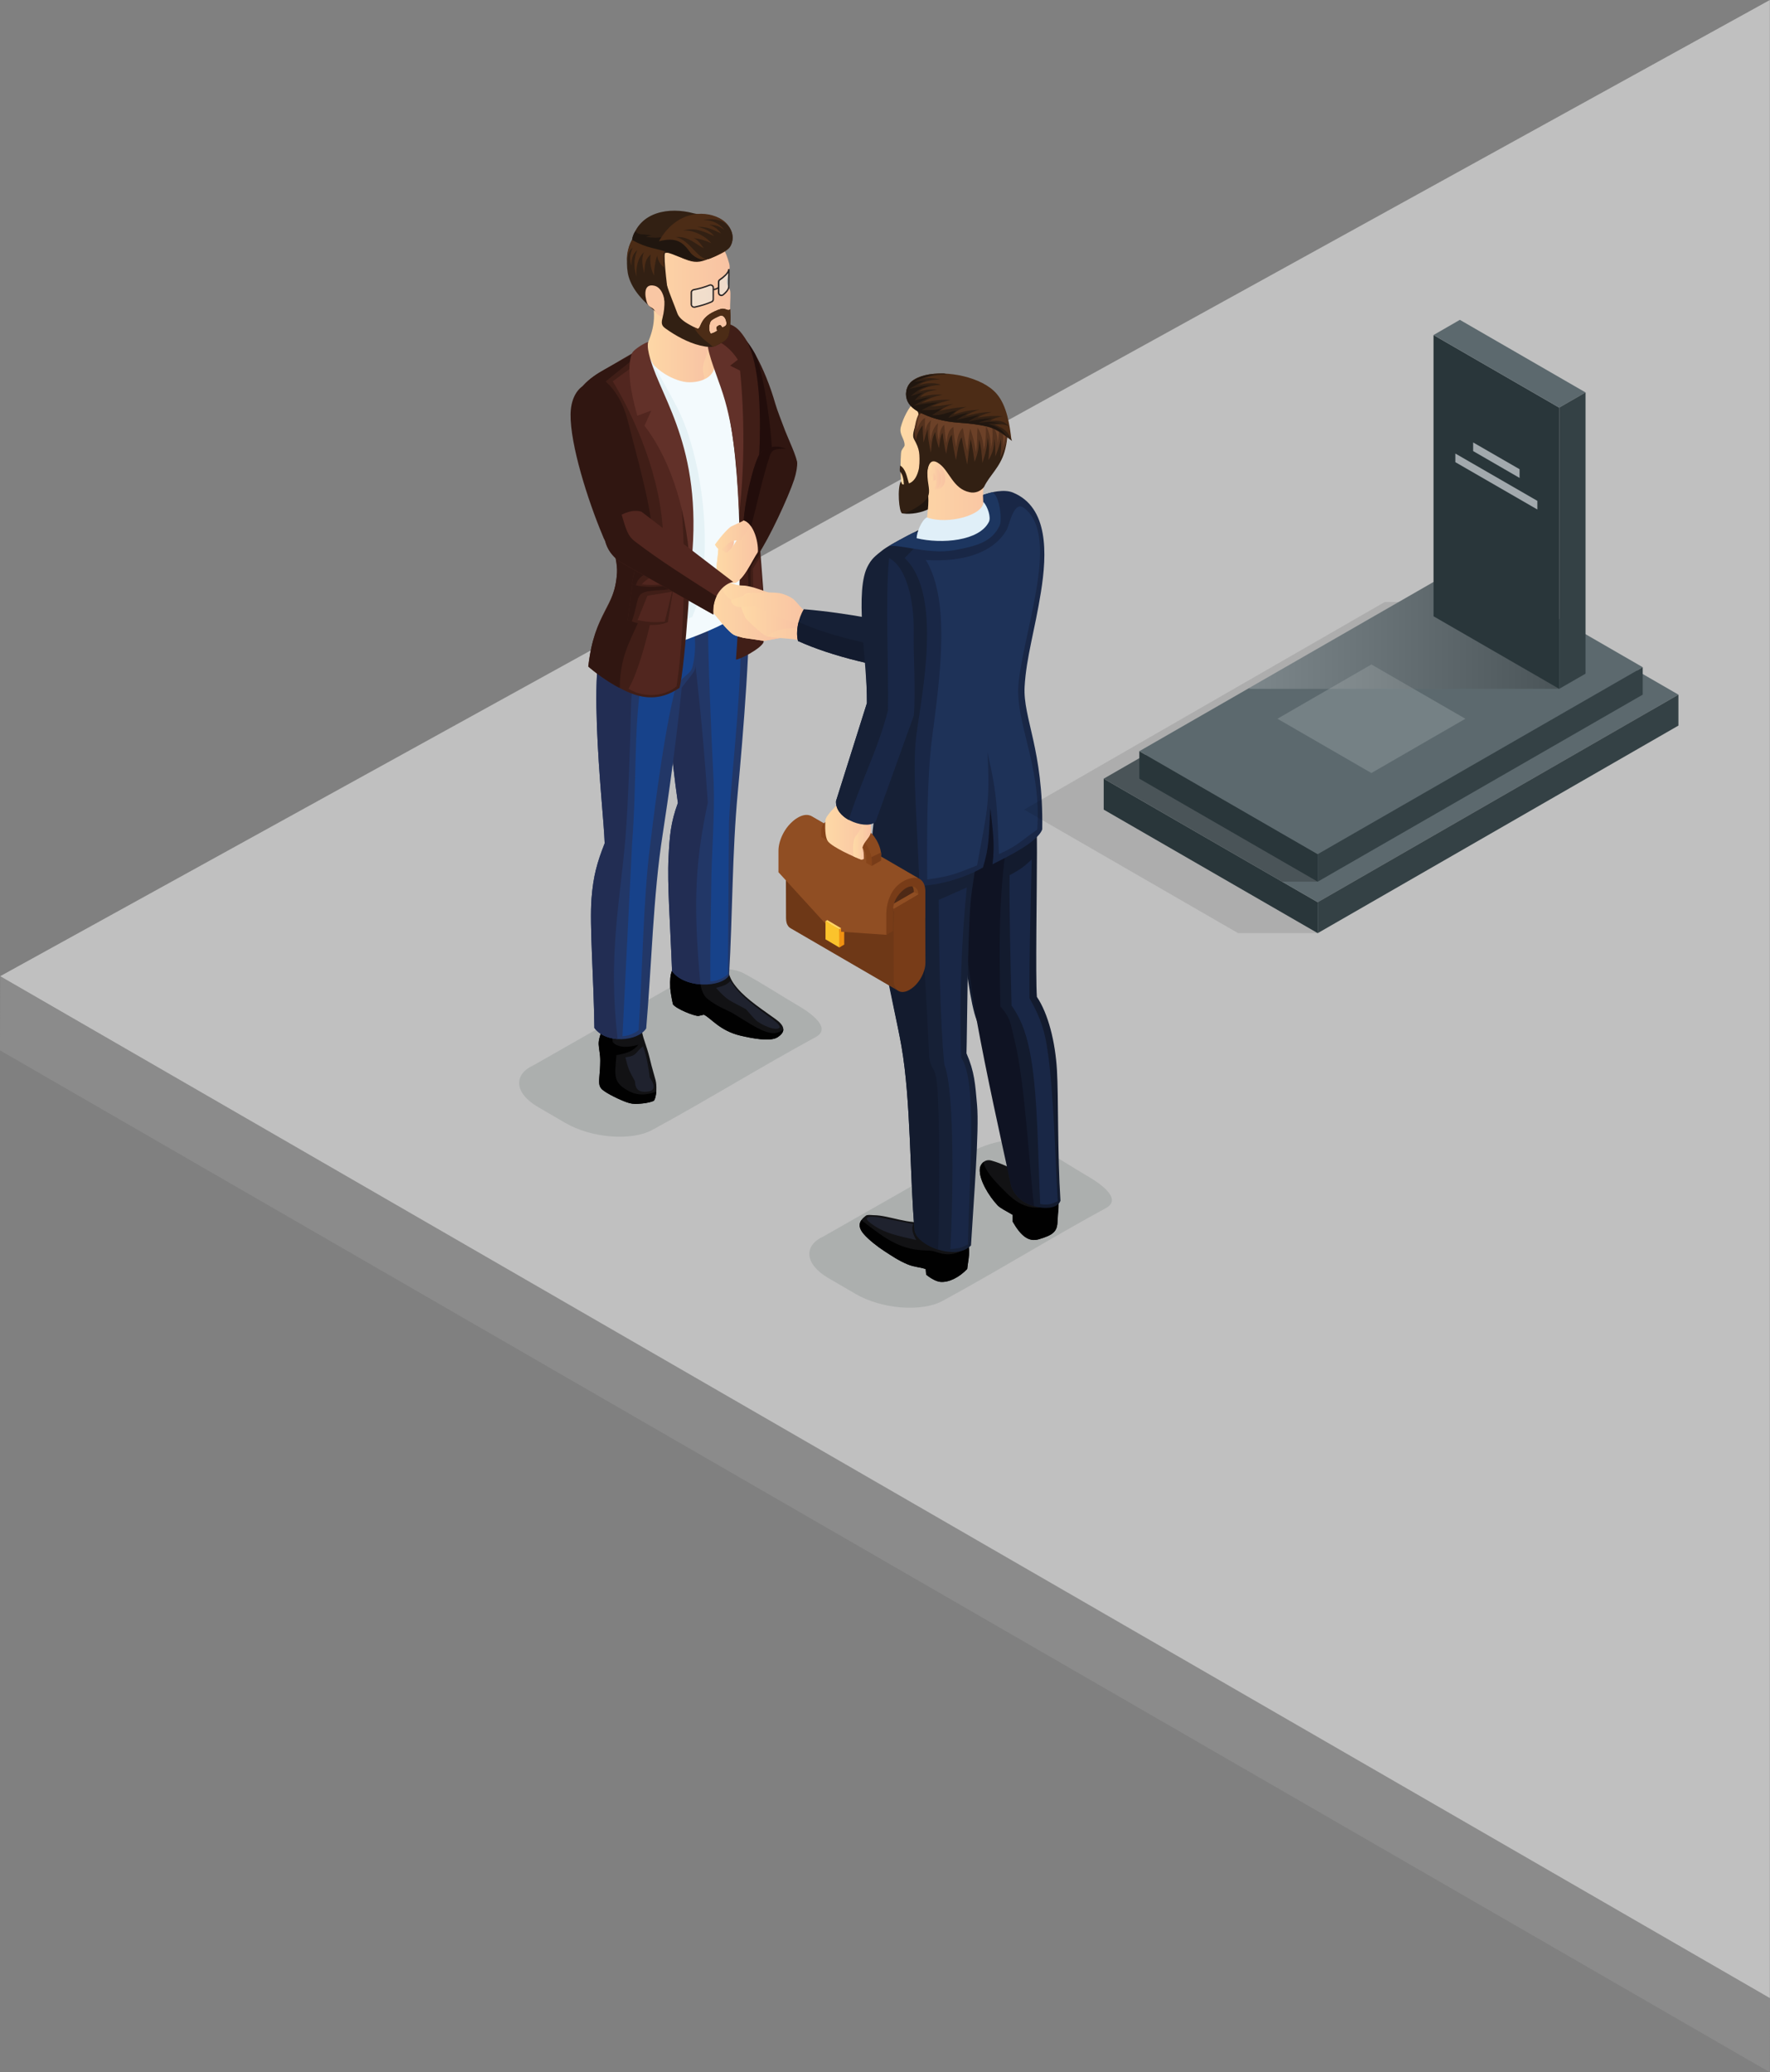 <?xml version="1.0" encoding="utf-8"?>
<!-- Generator: Adobe Illustrator 23.1.0, SVG Export Plug-In . SVG Version: 6.00 Build 0)  -->
<svg version="1.1" id="Слой_1" xmlns="http://www.w3.org/2000/svg" xmlns:xlink="http://www.w3.org/1999/xlink" x="0px" y="0px"
	 viewBox="0 0 2439.2 2855.2" style="enable-background:new 0 0 2439.2 2855.2;" xml:space="preserve">
<rect x="0" y="0" width="2439.2" height="2855.2" fill="#808080" stroke="none"/>
<style type="text/css">
	.st0{fill:#8B8B8B;}
	.st1{fill:#C0C0C0;}
	.st2{opacity:0.15;fill-rule:evenodd;clip-rule:evenodd;fill:#41504F;enable-background:new    ;}
	.st3{fill-rule:evenodd;clip-rule:evenodd;fill:#121214;}
	.st4{fill-rule:evenodd;clip-rule:evenodd;fill:#010101;}
	.st5{fill-rule:evenodd;clip-rule:evenodd;fill:#223767;}
	.st6{fill-rule:evenodd;clip-rule:evenodd;fill:#222D53;}
	.st7{fill-rule:evenodd;clip-rule:evenodd;fill:#1F222E;}
	.st8{fill-rule:evenodd;clip-rule:evenodd;fill:#17428A;}
	.st9{fill-rule:evenodd;clip-rule:evenodd;fill:#301611;}
	.st10{fill-rule:evenodd;clip-rule:evenodd;fill:#220D0B;}
	.st11{fill-rule:evenodd;clip-rule:evenodd;fill:url(#SVGID_1_);}
	.st12{fill-rule:evenodd;clip-rule:evenodd;fill:url(#SVGID_2_);}
	.st13{fill-rule:evenodd;clip-rule:evenodd;fill:#F3FAFD;}
	.st14{fill-rule:evenodd;clip-rule:evenodd;fill:#401E17;}
	.st15{fill-rule:evenodd;clip-rule:evenodd;fill:#E5F2F6;}
	.st16{fill-rule:evenodd;clip-rule:evenodd;fill:#623129;}
	.st17{fill-rule:evenodd;clip-rule:evenodd;fill:#51261F;}
	.st18{fill-rule:evenodd;clip-rule:evenodd;fill:url(#SVGID_3_);}
	.st19{fill-rule:evenodd;clip-rule:evenodd;fill:url(#SVGID_4_);}
	.st20{fill-rule:evenodd;clip-rule:evenodd;fill:url(#SVGID_5_);}
	.st21{fill-rule:evenodd;clip-rule:evenodd;fill:url(#SVGID_6_);}
	.st22{fill-rule:evenodd;clip-rule:evenodd;fill:url(#SVGID_7_);}
	.st23{fill-rule:evenodd;clip-rule:evenodd;fill:#322013;}
	.st24{fill-rule:evenodd;clip-rule:evenodd;fill:#F9C7A4;}
	.st25{fill-rule:evenodd;clip-rule:evenodd;fill:#4C2C16;}
	.st26{fill-rule:evenodd;clip-rule:evenodd;fill:#20160F;}
	.st27{opacity:0.5;fill-rule:evenodd;clip-rule:evenodd;fill:#E8F4F4;enable-background:new    ;}
	.st28{fill-rule:evenodd;clip-rule:evenodd;fill:#292424;}
	.st29{fill-rule:evenodd;clip-rule:evenodd;fill:url(#SVGID_8_);}
	.st30{fill-rule:evenodd;clip-rule:evenodd;fill:url(#SVGID_9_);}
	.st31{fill-rule:evenodd;clip-rule:evenodd;fill:url(#SVGID_10_);}
	.st32{fill-rule:evenodd;clip-rule:evenodd;fill:url(#SVGID_11_);}
	.st33{fill-rule:evenodd;clip-rule:evenodd;fill:url(#SVGID_12_);}
	.st34{fill-rule:evenodd;clip-rule:evenodd;fill:url(#SVGID_13_);}
	.st35{fill-rule:evenodd;clip-rule:evenodd;fill:#162036;}
	.st36{fill-rule:evenodd;clip-rule:evenodd;fill:#131B2E;}
	.st37{fill-rule:evenodd;clip-rule:evenodd;fill:#DB966A;}
	.st38{fill-rule:evenodd;clip-rule:evenodd;fill:#0F1323;}
	.st39{fill-rule:evenodd;clip-rule:evenodd;fill:#090E13;}
	.st40{fill-rule:evenodd;clip-rule:evenodd;fill:#192746;}
	.st41{fill-rule:evenodd;clip-rule:evenodd;fill:#1E3258;}
	.st42{fill-rule:evenodd;clip-rule:evenodd;fill:#4E2916;}
	.st43{fill-rule:evenodd;clip-rule:evenodd;fill:#904E23;}
	.st44{fill-rule:evenodd;clip-rule:evenodd;fill:#6E3817;}
	.st45{fill-rule:evenodd;clip-rule:evenodd;fill:#783C18;}
	.st46{fill-rule:evenodd;clip-rule:evenodd;fill:#86471D;}
	.st47{fill-rule:evenodd;clip-rule:evenodd;fill:#F19211;}
	.st48{fill-rule:evenodd;clip-rule:evenodd;fill:#FFD564;}
	.st49{fill-rule:evenodd;clip-rule:evenodd;fill:#FBC32C;}
	.st50{fill-rule:evenodd;clip-rule:evenodd;fill:#8C4A1F;}
	.st51{fill-rule:evenodd;clip-rule:evenodd;fill:#86441A;}
	.st52{fill-rule:evenodd;clip-rule:evenodd;fill:url(#SVGID_14_);}
	.st53{fill-rule:evenodd;clip-rule:evenodd;fill:url(#SVGID_15_);}
	.st54{fill-rule:evenodd;clip-rule:evenodd;fill:url(#SVGID_16_);}
	.st55{fill-rule:evenodd;clip-rule:evenodd;fill:url(#SVGID_17_);}
	.st56{fill-rule:evenodd;clip-rule:evenodd;fill:url(#SVGID_18_);}
	.st57{fill-rule:evenodd;clip-rule:evenodd;fill:url(#SVGID_19_);}
	.st58{fill-rule:evenodd;clip-rule:evenodd;fill:url(#SVGID_20_);}
	.st59{fill-rule:evenodd;clip-rule:evenodd;fill:#54321E;}
	.st60{fill-rule:evenodd;clip-rule:evenodd;fill:#6C4128;}
	.st61{fill-rule:evenodd;clip-rule:evenodd;fill:#1D3660;}
	.st62{fill-rule:evenodd;clip-rule:evenodd;fill:#E0EFF8;}
	.st63{opacity:0.1;enable-background:new    ;}
	.st64{fill:#29363A;}
	.st65{fill:#5C696E;}
	.st66{fill:#344145;}
	.st67{opacity:0.2;enable-background:new    ;}
	.st68{fill:#758185;}
	.st69{opacity:0.2;fill:url(#SVGID_21_);enable-background:new    ;}
	.st70{fill:#A2A9AD;}
</style>
<title>Отзывы_1_символы</title>
<g>
	<g>
		<g id="Fon">
			<polygon class="st0" points="2439.2,2753 2438.9,2855.2 0,1447.2 0.3,1345 			"/>
			<polygon class="st1" points="2439,2753 0.3,1345 2439,0 			"/>
		</g>
		<g id="Man2">
			<path class="st2" d="M735.3,1467.7l210.5-119.9c23-10.5,55.8-18.8,79.2-6.7c21.3,11.1,56.4,33.8,71.9,42.7
				c11.8,6.7,52.7,31.2,27.2,45.1c-74.9,40.7-149.1,86.6-225.3,128c-14.4,7.8-35.4,10.6-57.5,8.8s-44.6-8.2-62.4-18.6l-37.3-21.7
				c-16.5-9.6-25.3-21-26.1-31.5S721.2,1474.1,735.3,1467.7z"/>
			<path class="st3" d="M831.8,1412.7c-3.7,10.8-7.1,19.2-6.8,26s2.3,14,2.2,22.9s-0.5,14.2-1.3,22.9s0,13,3.9,16.6
				c6.3,5.7,25.1,14.6,34.1,17.7c5,1.8,10.3,2.6,15.6,2.1c7.5-0.6,13.5-1.1,21-3.9c1.9-0.7,3.9-8.2,4-14.6c0.3-13.6-0.9-12.5-6.6-34
				c-1.9-7.4-3.4-14.4-6.1-23c-3.3-10.7-7.4-20.1-7.8-30.6l-39.8-1.6L831.8,1412.7z"/>
			<path class="st4" d="M831.8,1412.7c-3.7,10.8-7.1,19.2-6.8,26s2.3,14,2.2,22.9s-0.5,14.2-1.3,22.9s0,13,3.9,16.6
				c6.3,5.7,25.1,14.6,34.1,17.7c5,1.8,10.3,2.6,15.6,2.1c7.5-0.6,13.5-1.1,21-3.9c1.7-0.6,3.5-6.8,3.9-12.8h-0.1
				c-12.2,4.2-24,5.8-35.6,0.1c-24.7-12-21.5-22-19.2-50.5c16.1-2.8,22.4-5.6,30.5-14.4c-13.7,4-28.4,4.7-35.6-3.6l-2.3-22.7
				L831.8,1412.7z"/>
			<path class="st3" d="M999.5,1323.7c4.3,15,5.3,22.7,11.6,31.5c12.4,17.4,30.8,29.8,57.5,48.8c12.7,9,15.3,17.5,2.5,25.4
				c-10.1,6.1-34.9,1.2-50.4-2.4c-29-6.8-40.8-24.3-50.7-28.9l-7.5,1.7c-6.2,0.1-30.4-9.6-35.1-16c-1.7-7.4-3-14.9-3.8-22.5
				c-0.9-24.5,2.9-22,9.5-41.3C955.5,1321.6,977.1,1322.9,999.5,1323.7z"/>
			<path class="st4" d="M1079.5,1418.1c0.1,3.9-2.5,7.6-8.4,11.3c-10.1,6.1-34.9,1.2-50.4-2.4c-29-6.8-40.8-24.3-50.7-28.9l-7.5,1.7
				c-6.2,0.1-30.4-9.6-35.1-16c-1.7-7.4-3-14.9-3.8-22.5c-0.9-24.5,2.9-22,9.5-41.3c9.9,0.7,19.7,1.4,29.4,1.9
				c1.8,16.2-0.6,44.1,12.7,54.5c14.9,11.7,26.5,14.7,36.5,20.8C1043.4,1416.5,1064.3,1432.1,1079.5,1418.1z"/>
			<path class="st5" d="M1030.7,826.2c5.8,34.3-7,191.7-13.9,264.6c-8,84.8-7.1,168.4-12.1,253.1c-10.5,17.2-61.2,18.3-78.6-5.9
				c-2.5-67-6.7-119.9-4.8-156.5c1.5-30.6,3-48.1,12.9-75.2c-8.5-58.1-20.7-178.8-18.1-243.5l54.2-21.7l28.9-23.7L1030.7,826.2z"/>
			<path class="st6" d="M975.4,1106c-16.6,78.6-20.8,134-10.2,250.3c-15.3-1.1-30.9-6.9-39.1-18.3c-2.5-67-6.7-119.9-4.8-156.5
				c1.5-30.6,3-48.1,12.9-75.2c-8.5-58.1-20.7-178.8-18.1-243.5l34.7-13.9C961.3,944.7,968,994,975.4,1106z"/>
			<path class="st5" d="M939.5,947.4c-6.4,65.3-19,156-26.3,202.3c-13.2,84.1-15.3,182.8-22.7,267.3c-11.5,18-54.9,21.7-71.4-0.7
				c-0.8-67-6.8-142-3.9-178.6c2.4-30.5,7.5-48.9,18.1-75.8c-1.7-53.2-30-275.4,9.3-311.2l59.9-4.1l17.1,9.6l38.4-4.5
				c3.9,19.5,5.4,45-0.4,70.7C956.7,926.4,946.7,937.8,939.5,947.4z"/>
			<path class="st6" d="M882.5,904.3c-7.1,16.6-12.6,44.3-13,72c-0.8,39.8-3.8,133.7-7.6,178.4c-7.4,87.6-24.1,160.6-10.8,277
				c-12.6-0.9-24.8-5.6-32-15.4c-0.8-67-6.8-142-3.9-178.6c2.4-30.5,7.5-48.9,18.1-75.8c-1.7-53.2-30-275.4,9.3-311.2l59.9-4.1
				C894.8,868.8,892.3,881.7,882.5,904.3z"/>
			<path class="st7" d="M886.1,1441.6c-11.5,9-7.5,13-24.3,15.2c4.2,16.6,4.7,17.4,13.1,32.8c0.7,6.3,1.2,14.6,13.5,14.7
				c23,0.1,7.1-18.9,7-19.6C894.2,1474.2,891.4,1455.2,886.1,1441.6z"/>
			<path class="st7" d="M1006.5,1351.3c-3.1,4.6-9.4,7.3-19.7,9.8c16.7,18.8,19,17,41.3,29.5c11.3,12.9,12.8,15.3,20,19.5
				s20.6,10,25.7,6.3c2.2-1.5-0.7-5.9-10.2-12.8s-21.5-15.6-31.4-23.8C1022.3,1371.6,1013.6,1362.7,1006.5,1351.3z"/>
			<path class="st8" d="M1017.2,835.3c-13.3,13.2-24.6,20.2-41.4,29.1c-0.1,41.7,4.2,144.6,7.7,213.9c1.7,47.1-3,95.9-3.4,144.2
				c-0.5,43.6-1.6,86.7-1.2,129.6c11.7,0.1,22.3-7.4,24.3-10.1l1.4-208.3C1007.5,1060.6,1028.8,907.4,1017.2,835.3z"/>
			<path class="st8" d="M904.7,870c-9.9,22-17.4,46.6-20.8,68.3c-11,69.8-5.9,134-12.9,224.9l-13.2,264.7c8.5-0.7,17.8-4.5,22.3-8.6
				c5.1-76.2,6.4-183.3,15.9-254.9c1.9-14.7,16-138.9,33.1-209.2c5.7-23.6,22-23.2,25.3-36.7c7.3-30,1-55.5,0.7-58.7
				C937.9,866.2,922.3,865,904.7,870z"/>
			<path class="st9" d="M966,521.2c-7.3-33.5,4.7-65.3,18.3-73.8s37.9,7.7,55.6,39.1c12,21.3,21.4,45,28.5,69.6
				c2.6,9,8.3,23.4,13.5,37.2c3.6,9.5,17.2,38.2,16.7,45.5c-1.9,23.9-46.3,20-66.6,1.8C1021.9,631.6,968,530.9,966,521.2z"/>
			<path class="st10" d="M966,521.2c-7.3-33.5,4.7-65.3,18.3-73.8s37.9,7.7,55.6,39.1c12,21.3,24.3,110.7,24,140.2l-36.4,6.5
				C1017.4,624.2,968,530.9,966,521.2z"/>
			
				<linearGradient id="SVGID_1_" gradientUnits="userSpaceOnUse" x1="941.1" y1="649.1" x2="1008.2" y2="649.1" gradientTransform="matrix(1 0 0 1 0 -142)">
				<stop  offset="0" style="stop-color:#FED9A6"/>
				<stop  offset="1" style="stop-color:#F8C2A3"/>
			</linearGradient>
			<polygon class="st11" points="950,539.4 1008.3,508.3 982.6,474.8 941.1,490.1 			"/>
			
				<linearGradient id="SVGID_2_" gradientUnits="userSpaceOnUse" x1="1166.06" y1="680.407" x2="1262" y2="680.407" gradientTransform="matrix(1 0 0 1 -280.8 -209)">
				<stop  offset="0" style="stop-color:#FED9A6"/>
				<stop  offset="1" style="stop-color:#F8C2A3"/>
			</linearGradient>
			<path class="st12" d="M885.3,489.7c-1.8,21.7,57.8,50.3,80.5,39.1c2.4-1.2,3.7-6.2,5.1-8.2c-1.3-5.6-2.7-8.9-2.2-14.6
				s2.9-11.2,5-16.9c2.7-7.4,2.8-23,7.5-40.2l-68-29.7l-14.5-7.7C905.6,445.4,897.9,461.2,885.3,489.7z"/>
			<path class="st13" d="M1033,831.4c-0.2,1.5-0.8,3-1.8,4.2c-19.6,27.4-143,68.8-168.8,66.6c19.5-170-132.1-354.5,26.1-418.5
				c8.8,25,41.9,43,61.5,43c25.1,0,41-14.2,33.1-35.4c-0.7-2,5.7,13.4,6.4,11.5c19.3,25.7,29,58.2,33.1,100.8
				C1029.1,670.3,1015.1,758.2,1033,831.4z"/>
			<path class="st14" d="M999.8,445.7c11.2,1.2,18.3,7.3,26.2,19.1c19.3,28.8,22.3,90,20.9,145.1c-0.8,31.2-5.7,58.7-6.1,97.5
				c-0.5,46.6,13.7,128.5,11.4,177.7c-4.2,9.1-34.1,24.4-38,23.6c7.6-96.8,10.4-264.3-15.7-365c-5-19.1-7-34.9-17.8-51.7
				c1-2.7-2-9.5-4.7-12.9c1.3-12.1,2.8-25.5,5.6-31.1C982.3,446.7,990.6,444.7,999.8,445.7z"/>
			<path class="st15" d="M953.9,850.2c-34.2,12.2-79.5,25-91.5,24C882.8,696,693.1,547.5,893,488.8c13.4,24.8,29.1,50.6,41.6,75.6
				C970,635.4,986.2,776.2,953.9,850.2z"/>
			<path class="st14" d="M833.4,509c10.7-6,32.6-19.4,56.2-32.6c-19.9,23.8,28.2,81.1,50.5,152.5c7.5,24.3,12.5,59.7,13.6,95
				s-9.6,196.3-17.3,223.8c-22.5,15.5-44.8,16.6-68.4,6.9c-28.1-11.6-53.5-32.6-57.4-36.3c9.5-77.8,37.5-80.9,39.7-129.3
				c2-44.5-60.8-163.2-60.2-224.6C790.3,537.1,813.3,520.1,833.4,509z"/>
			<path class="st9" d="M833.4,509l54.7-30.4c-8.2,13.1-30,27.2-53.4,47c13.3,12,24.4,30.4,30.3,53.5
				c12.3,48.9,31.2,113.2,34.5,157.9c8.6,119.3-45.1,128.5-45.4,210.9c-17-8.3-36.9-23.8-43.2-29.6c7.9-74.9,35.7-74.6,39.4-129.3
				c3.1-44.5-60.8-163.2-60.2-224.6C790.3,537.1,813.3,520.1,833.4,509z"/>
			<path class="st16" d="M978,464.5c9.4,3.8,26.1,11.1,38.8,31.1l-10.6,8.2l13.7,6.9c6.1,62,6.3,133.2-1.1,196.1
				c-2.5-47.3-5.4-104.7-19.6-154.4c-7-24.9-20-54.2-23.4-72.7C976,474.6,976.8,469.5,978,464.5z"/>
			<path class="st17" d="M877.8,501l-33.4,24.4c27.7,45.5,68.4,131.6,69.5,218c0.5,41.7-25,167.6-47.8,205.6
				c24.7,14.9,53.2,8.4,66.3-3.5c13.1-84.7,15.1-241-2.7-308.3C914.5,579.6,888.2,537.8,877.8,501z"/>
			<path class="st14" d="M873.5,789.7c26.9-0.9,34.3-0.9,57.5,3.2l-10.7,64.3c-15,6.4-36.4,4.7-55.3-3.1L873.5,789.7z"/>
			<path class="st9" d="M873.5,789.7c26.9-0.9,34.3-0.9,57.5,3.2c-3.3,19.2-1.7,19-22.3,20.3c-36.7,2.1-25.3,6.2-38,43
				c-0.6,1.6-3.8-1.4-5.7-2.1L873.5,789.7z"/>
			<path class="st14" d="M875.5,781.5c27-0.8,39.1-2.9,59.1-3l-5.1,25.6c-6.9,3.6-42.9,7.8-58.8,0.3L875.5,781.5z"/>
			<path class="st9" d="M875.5,781.5c27-0.8,39.1-2.9,59.1-3c-19.5,7.3-52.5,5.3-58.3,27.9c-1.9-0.5-3.8-1.2-5.6-2L875.5,781.5z"/>
			<path class="st17" d="M926.1,815.3l-33.9,5.5l-13.6,33.7c16.5,3,22.2,3.2,37.5,2.1L926.1,815.3z"/>
			<path class="st17" d="M931.7,781.9c-15.8,4.8-38,11.6-47.3,23.3c17.7,1.5,24,0.7,41.5-2.7C929,795.8,930.1,789.4,931.7,781.9z"/>
			<path class="st14" d="M1029,757.5c8-8.7,10.2-10.9,17.6-13.4l5.5,71.8c-3.7,5.9-15.9,10.7-19.6,9.2L1029,757.5z"/>
			<path class="st9" d="M1029,757.5c8-8.7,10.2-10.9,17.6-13.4c0.8,20.4,1.2,19.8-4.8,26.9c-10.8,12.8-6.7,13.7-7,54.6
				c-0.8-0.1-1.6-0.2-2.3-0.5L1029,757.5z"/>
			<path class="st17" d="M1047.2,768.2l-9.6,15.4l0.8,39.4c5.3-1.6,7.3-3.1,11.8-8.6L1047.2,768.2z"/>
			<path class="st14" d="M1026.1,740.4c8.9-3.9,12.6-7.5,19.3-9.8l3.1,27.5c-1.6,4.6-12.9,13.1-19.6,7L1026.1,740.4z"/>
			<path class="st9" d="M1026.1,740.4c8.9-3.9,12.6-7.5,19.3-9.8c-5.2,9.8-16.6,11.5-14.3,36c-0.8-0.4-1.5-0.9-2.2-1.5L1026.1,740.4
				z"/>
			<path class="st17" d="M1045.1,734.5c-4.4,6.9-10.6,16.4-11.5,29.9c6.2-0.4,8.2-2,13.4-7.6
				C1046.8,749.4,1045.9,742.6,1045.1,734.5z"/>
			<path class="st16" d="M871.1,486.4c-7.9,19.1-2.3,53.4,7.2,86.4l19.2-7.1l-9.3,20.9c38.6,50.3,60.1,125.4,63.1,202.5
				c20.9-166.9-38.8-236.7-55.4-295.2c-2.2-7.8-4.1-16.2-2.7-22.9C883.4,474.8,872.4,483.2,871.1,486.4z"/>
			
				<linearGradient id="SVGID_3_" gradientUnits="userSpaceOnUse" x1="1270.84" y1="960.943" x2="1292.61" y2="960.943" gradientTransform="matrix(1 0 0 1 -280.8 -209)">
				<stop  offset="0" style="stop-color:#FED9A6"/>
				<stop  offset="1" style="stop-color:#F8C2A3"/>
			</linearGradient>
			<path class="st18" d="M1007.3,757.1l-6.4,6l-7-3.9c-1.9-2.8-4-5-3.9-7.1s1.9-3.1,3.7-4.7c6.2-5.4,9.9-7.1,13.5-6.5
				S1014.7,746.8,1007.3,757.1z"/>
			
				<linearGradient id="SVGID_4_" gradientUnits="userSpaceOnUse" x1="1268.369" y1="965.712" x2="1330.104" y2="965.712" gradientTransform="matrix(1 0 0 1 -280.8 -209)">
				<stop  offset="0" style="stop-color:#FED9A6"/>
				<stop  offset="1" style="stop-color:#F8C2A3"/>
			</linearGradient>
			<path class="st19" d="M1034,710.2c-3.8,7.2-20.5,41.5-31.2,50.6c-4.4,3.9-12.5-10.2-12.8-5.5c-0.7,17.8-5.5,30,0.7,36.1
				c3.4,3.3,17.9,14.8,23.9,11.1c14.8-9,25.4-40.3,34.1-47c3.2-2.5-7.3-27.9-8.5-31.2L1034,710.2z"/>
			
				<linearGradient id="SVGID_5_" gradientUnits="userSpaceOnUse" x1="1268.369" y1="982.163" x2="1330.57" y2="982.163" gradientTransform="matrix(1 0 0 1 -280.8 -209)">
				<stop  offset="0" style="stop-color:#FED9A6"/>
				<stop  offset="1" style="stop-color:#F8C2A3"/>
			</linearGradient>
			<path class="st20" d="M1003.7,760l-0.9,0.8c-4.4,3.9-12.5-10.2-12.8-5.5c-0.7,17.8-5.5,30,0.7,36.1c3.4,3.3,17.9,14.8,23.9,11.1
				c14.6-8.9,25.2-39.5,33.8-46.7c3-2.5,0.3-9.9-0.8-12.7c-9.3,15.2-18.4,33.8-27.9,45.3c-4.8,5.9-8.2,5.5-9.7,5.1
				C1002.9,791.3,1003.8,776.3,1003.7,760z"/>
			
				<linearGradient id="SVGID_6_" gradientUnits="userSpaceOnUse" x1="1266" y1="943.723" x2="1322.5" y2="943.723" gradientTransform="matrix(1 0 0 1 -280.8 -209)">
				<stop  offset="0" style="stop-color:#FED9A6"/>
				<stop  offset="1" style="stop-color:#F8C2A3"/>
			</linearGradient>
			<path class="st21" d="M1008.3,725c-3.6,1.8-12.9,11.2-23.1,25.4c8.3,14.4,12.1,2.1,21.1-3.4c3-1.8,6.6-2.5,14.3-2.9l21.1-30.5
				l-10.7-1.3C1024.4,718.6,1020.7,719,1008.3,725z"/>
			<path class="st9" d="M1094.4,660.9c-8,24.2-34.6,81.6-50.3,104.2c2.4-17-5.6-44.1-19.2-48.1c1-21.3,11.3-71.8,21.5-90.9
				c5.1-9.6,34-15.6,43.9-4c4.4,5.2,7.1,9.8,7.9,15.2S1097.4,651.6,1094.4,660.9z"/>
			<path class="st10" d="M1035.2,725.1c-2.8-4.1-6.4-7.1-10.3-8.2c1-21.3,11.3-71.7,21.5-90.8c2.2-4.1,16.3-16.2,36.7-7.9
				c-15.9,0.1-19.5,1.5-22.3,10.1C1051.1,657.5,1043.2,694.6,1035.2,725.1z"/>
			
				<linearGradient id="SVGID_7_" gradientUnits="userSpaceOnUse" x1="1152.574" y1="599.376" x2="1287.654" y2="599.376" gradientTransform="matrix(1 0 0 1 -280.8 -209)">
				<stop  offset="0" style="stop-color:#FED9A6"/>
				<stop  offset="1" style="stop-color:#F8C2A3"/>
			</linearGradient>
			<path class="st22" d="M966.4,472.5c-9-3.5-29.3-9.2-37.4-12.9c-17.7-8.2-19-24.3-28.1-45.9c-16.5-7.4-23-14.5-26.2-23.5
				c-7.5-21.3,0.2-47.4,14.2-63.7c12.4-14.3,28.5-20.8,48.3-20.6c38.3,0.6,59.1,25.3,67.5,56.6c0.8,2.6,1,5.4,0.6,8.1
				c-0.7,6.8-2.8,10.2-3.4,14.8c-0.9,8.3,2.3,9.3,4,13.9s-0.2,18,0.4,29.1c0,4.5-0.3,9-0.9,13.4c-1.1,11.3-4.5,24.2-8.1,26.5
				s-6.7,2.9-11.7,5S977.7,475.6,966.4,472.5z"/>
			<path class="st23" d="M955.6,360.2c-9.6-3.5-23.7-22-39.2-28.6s-33.2-13.8-44.5-2.9c-9.1,14.7-9.4,39.2-5.6,52.4
				c5.5,19,20.2,34.3,39.3,50.1c7.1,5.9,3.2-21.3,4.5-27.3c2.1,4.2,4.4,8.5,6.8,12.9l4.9-2.8c-0.8-5.4-8-60.9-5.4-65.2
				C922.2,346,934.8,355.6,955.6,360.2z"/>
			<path class="st24" d="M901.8,393.7c-15.2-3.5-13.5,13.4-10.2,23.4c2.3,6.9,8.1,5.7,10.7,11.1s8.7,8.9,13.1,8.3
				c8.8-1.2,2-13.8,0.3-19C915.9,408.8,911.4,395.9,901.8,393.7z"/>
			<path class="st23" d="M913,350.3c-4.2,24.8,12,58,20.4,81.3c1.8,5.1,6.7,9.9,14.6,14.5c3.9,2.3,12.5,7,13.9,6.7
				c4.2-0.9,2.4-12.5,18.7-21.7c4.7-2.6,12.9-6.2,15.9-5.8c5.5,0.7,7.2,3.5,9.8,0.6c0.6,9,0.9,32.2-4,39.8
				c-2.7,4.2-8.2,6.9-16.3,10.9c-4.8,2.4-12,1.6-21.3-0.6c-16.8-4-34.2-13.9-46.1-22.4c-5-3.5-8.3-5.8-5.7-15.2
				c4.4-16.3,3.1-33.4-0.5-46.4s-7.4-18.2-18-29.6C904.7,350.3,916.9,327.1,913,350.3L913,350.3z M988.4,455.6
				c-2-4.7-1.1-5.2,1.4-6.8s3.6-1,5.6,2.5c2.7-1.5,4.5-1.9,5.3-3.5s0.5-3.4,0-5.3c-1-4.7-4.4-9.2-8.9-7.2s-10.1,4.5-12.2,7.2
				s-3.3,11.9-1.1,15.5c0.7,1.2,0.2,1.9,2.3,1.4C983.5,458.6,986.1,457.3,988.4,455.6L988.4,455.6z"/>
			<path class="st25" d="M955.6,450.3c3,1.5,5.6,2.7,6.3,2.5c4.2-0.9,2.4-12.5,18.7-21.7c4.7-2.6,12.9-6.2,15.9-5.8
				c5.5,0.7,7.2,3.5,9.8,0.6c0.6,9,0.9,32.2-4,39.8c-2.7,4.2-8.2,6.9-16.3,10.9c-1.1,0.6-2.4,1-3.6,1.2c-2.2-2-4.5-3.9-6.9-5.7
				C969.3,467.2,961.1,460.3,955.6,450.3L955.6,450.3z M988.4,455.6c-2-4.7-1.1-5.2,1.4-6.8s3.6-1,5.6,2.5c2.7-1.5,4.5-1.9,5.3-3.5
				s0.5-3.4,0-5.3c-1-4.7-4.4-9.2-8.9-7.2s-10.1,4.5-12.2,7.2s-3.3,11.9-1.1,15.5c0.7,1.2,0.2,1.9,2.3,1.4
				C983.5,458.6,986.1,457.3,988.4,455.6L988.4,455.6z"/>
			<path class="st25" d="M871.6,330.2c-4.6,5.7-8.8,20.3-7.3,29.7c0.4-6.8,1.1-13.2,7.6-18.8c-3.9,9.8-4.7,14.2-1.9,25.2
				c0-8.3,1.7-16.7,8.3-21.7c-6.1,13.5-4.1,28.6-1,36.2c-1.5-12.3,2-26.2,10.2-33.3c-4.5,9.7-1.5,20,0.2,29c1.1-12.3,1-18.9,9-25.9
				c-1.9,10.8,0.7,22.1,4.8,29.2c-0.9-3.9,1.6-21.6,4.2-27.5c0.8,7,5.1,13.4,9.7,16.1c-1.4-9.4-1.6-15.5-0.7-20.2
				c0.4-2.1,4.4-2.3,7.5-3C901.4,341.1,877.5,330.6,871.6,330.2z"/>
			<path class="st23" d="M871,330c21.7-16.1,48,19.5,77.5,28.8c12.6,3.9,17.8,2.2,34.6-4.7c10.5-4.4,19.7-9.9,20.7-15
				c5.6-28.3-5.4-37.5-23.2-42c-7.3-1.8-17-1.2-25.1-3.3C922.6,285,881.3,291.2,871,330z"/>
			<path class="st26" d="M875.8,318.2c-2.7,3.6-4.4,8-4.7,12.5c22.4,12.3,31.3,10.4,52.1,17.9c19,6.8,38.6,17.2,55.4,4.5
				c-11.2-23-24.1-30.8-51.9-29.1c-10.5,0.6-15,5.7-36.5,2.4c2.5-1.1,5.2-1.8,8-1.9C886.7,321.9,878.9,324.6,875.8,318.2z"/>
			<path class="st25" d="M991.1,300.4c-23-11.7-60.5-8.1-83,32c23.3-5.9,32.6,0.6,43.1,15.4c2.5,3.5,9.9,9.2,16.7,9.8s15.4-3,25.4-8
				c5.7-2.8,11.1-6,13.6-11C1012.8,326.9,1009,309.5,991.1,300.4z"/>
			<path class="st23" d="M969.3,303c11.6,0.5,20.7,3.5,29.4,14.1c-8.5-6-11.3-6.8-21.5-7.7c5,2,11.1,4.7,16.5,12.3
				c-11.8-5.6-18.7-9.4-32.9-9.1c9.5,1.8,17,5,23.5,12.7c-13.6-5.8-27-12.8-43.3-7.5c12.6-1.8,30.8,6.8,39.2,17.3
				c-7.5-3.5-16-6.4-25.1-7c6.6,1.1,13,11.8,14.8,14c-10.5-5.1-21.8-17.4-38.8-15.3c20.3,3.1,32.8,35.9,47.4,29.4
				c7.9-3.6,24.7-11.4,27.7-16.5c7.5-12.4,2.2-26.9-9.4-33.7C989.2,301.4,977.8,301.6,969.3,303z"/>
			<path class="st27" d="M977.7,392.9c-7.1,2.8-14.4,5-21.9,6.4c-1.8,0.3-3.1,1.8-3.1,3.6v16.6c0,2,1.6,3.7,3.7,3.7
				c0.3,0,0.6,0,0.9-0.1c8-1.6,15.9-4,23.4-7.3c1.4-0.6,2.2-1.9,2.2-3.4v-16c0-2.1-1.7-3.8-3.8-3.8
				C978.6,392.6,978.1,392.7,977.7,392.9L977.7,392.9z M1004.3,371.6c-0.7,4.7-6.3,9.6-12.3,13.8c-1,0.7-1.6,1.8-1.6,3v14.8
				c0,2.1,1.7,3.8,3.8,3.8c0.9,0,1.7-0.3,2.4-0.9c4-3.3,7.2-6.9,7.7-10.3h0.2v-24.2L1004.3,371.6L1004.3,371.6z"/>
			<path class="st28" d="M978.1,393.8c-3.3,1.3-6.7,2.5-10.5,3.6s-7.7,2.1-11.6,2.8c-0.7,0.1-1.3,0.5-1.7,1s-0.6,1.1-0.6,1.7v17.2
				c0.2,0.6,0.5,1.1,1,1.5s1.1,0.6,1.8,0.6h0.6c4.4-0.9,8.5-2,12.4-3.2s7.5-2.6,10.8-4c0.5-0.3,0.9-0.6,1.2-1.1
				c0.3-0.4,0.5-1,0.5-1.5v-16c0-0.4-0.1-0.7-0.2-1.1c-0.3-0.5-0.6-0.9-1.1-1.2c-0.4-0.3-1-0.5-1.5-0.5L978.1,393.8L978.1,393.8z
				 M967.1,395.6c3.6-1.1,7.1-2.3,10.2-3.5c0.6-0.3,1.2-0.4,1.9-0.4c0.9,0,1.8,0.3,2.6,0.8s1.4,1.2,1.8,2.1c0.2,0.6,0.3,1.2,0.3,1.8
				v16c0,0.9-0.3,1.8-0.7,2.6c-0.6,0.7-1.3,1.3-2.1,1.7c-3.6,1.6-7.3,2.9-11,4.1c-4,1.3-8.2,2.3-12.6,3.3h-1c-1.1,0-2.2-0.4-3-1.1
				s-1.4-1.6-1.7-2.6c-0.1-0.3-0.1-0.7-0.1-1v-16.5c0-1.1,0.4-2.1,1.1-2.9c0.7-0.8,1.7-1.4,2.8-1.7
				C959.6,397.6,963.4,396.6,967.1,395.6L967.1,395.6z M1003.5,376c-0.8,1.2-1.7,2.4-2.7,3.4c-2.5,2.5-5.2,4.8-8.2,6.8
				c-0.4,0.2-0.7,0.6-0.9,1s-0.3,0.8-0.3,1.2v14.8c0,0.7,0.2,1.3,0.6,1.8c0.3,0.3,0.6,0.6,1,0.7c0.4,0.2,0.8,0.3,1.2,0.3
				c0.6,0,1.3-0.2,1.8-0.6c1.8-1.5,3.5-3.2,5-5c1.2-1.4,2-3,2.4-4.8c0.1-0.6,0.1-1.2,0.1-1.8L1003.5,376L1003.5,376z M999.4,378.1
				c2.1-2.3,3.6-4.5,4-6.6v-0.8h2l-0.3,24.2c0,0.9-0.1,1.8-0.3,2.6c-0.6,1.5-1.4,2.9-2.4,4.2c-1.6,1.9-3.3,3.7-5.3,5.2
				c-1.4,1.2-3.3,1.4-5,0.7c-0.7-0.3-1.3-0.7-1.7-1.3c-0.7-0.8-1.1-1.9-1.1-3v-14.9c0-0.7,0.2-1.4,0.5-2.1c0.4-0.7,0.9-1.3,1.6-1.7
				C994.3,382.7,996.9,380.5,999.4,378.1L999.4,378.1z"/>
			<path class="st28" d="M983,398c1.4-0.1,2.7-0.5,4-1c1-0.5,2-1.1,2.9-1.9l1.3,1.3c-1,1-2.2,1.8-3.5,2.4c-1.4,0.6-2.9,1-4.5,1.1
				L983,398z"/>
			
				<linearGradient id="SVGID_8_" gradientUnits="userSpaceOnUse" x1="1248.1" y1="1051.2" x2="1361.6" y2="1051.2" gradientTransform="matrix(1 0 0 1 -280.8 -209)">
				<stop  offset="0" style="stop-color:#FED9A6"/>
				<stop  offset="1" style="stop-color:#F8C2A3"/>
			</linearGradient>
			<path class="st29" d="M967.3,832.3c14,6.5,24.7,24.2,34.4,34s9.2,8.8,23,12.6l28.2,4.1l27.9-5c-2.8-0.9-23.1-22.2-31.2-30.6
				c-8.1-8.4-0.2-20.1-1.6-22c-22.3-29.2-41.5-11.1-55.1-24L967.3,832.3z"/>
			
				<linearGradient id="SVGID_9_" gradientUnits="userSpaceOnUse" x1="1248.1" y1="1057.2" x2="1357" y2="1057.2" gradientTransform="matrix(1 0 0 1 -280.8 -209)">
				<stop  offset="0" style="stop-color:#FED9A6"/>
				<stop  offset="1" style="stop-color:#F8C2A3"/>
			</linearGradient>
			<path class="st30" d="M967.3,832.3c14,6.5,24.7,24.2,34.4,34s9.2,8.8,23,12.6l28.2,4.1l23.3-4.2c-19.2-14.6-34.7-20.5-53.1-34.1
				c-12.3-9.2-27.9-20.9-40.8-29.4l0.6-1.9L967.3,832.3z"/>
			
				<linearGradient id="SVGID_10_" gradientUnits="userSpaceOnUse" x1="1275.573" y1="1026.499" x2="1361.8" y2="1026.499" gradientTransform="matrix(1 0 0 1 -280.8 -209)">
				<stop  offset="0" style="stop-color:#FED9A6"/>
				<stop  offset="1" style="stop-color:#F8C2A3"/>
			</linearGradient>
			<path class="st31" d="M1039.8,831.6c3.3,0.3,12-3.2,18.1-0.2c10.3,5,19.3,10.2,23.1,0.7c-9.4-8.1-13.3-9.6-20.1-15.2
				c-2.9-0.4-25.6-10.1-36.9-10.1c-9.1,0-17.2-3.1-28.8-9.2C989.8,836.4,1037.4,831.4,1039.8,831.6z"/>
			<path class="st17" d="M1010.5,801.9l-126.4-96.8c-22.1-7.1-55.2,18.7-50.8,37.7c3.2,14,9.6,22.1,19.6,30.4L983,846.7
				C980.7,817.1,1001.4,802.7,1010.5,801.9z"/>
			<path class="st9" d="M814.4,527.7c-14.6,1.6-27.7,16.7-28.1,43c-0.6,41.9,23.7,118.4,44,166.8c1,2.7,2.2,5.4,3.6,7.9
				c3.4,12.4,9.6,20,19,27.8L983,846.7c-0.8-8.6,0.7-17.2,4.3-25c-37.9-24.2-77.4-49-111.4-75c-7.8-6-11.3-10.8-16.5-28.4
				C837.4,643.6,811.1,564.1,814.4,527.7z"/>
		</g>
		<g id="Man1">
			<path class="st2" d="M1135.3,1703.3l210.5-119.9c23-10.5,55.8-18.8,79.2-6.7c21.3,11.1,56.4,33.8,71.9,42.7
				c11.8,6.7,52.7,31.2,27.2,45.1c-74.9,40.7-149.1,86.6-225.3,128c-14.4,7.8-35.4,10.6-57.5,8.8c-22.1-1.8-44.6-8.2-62.4-18.6
				l-37.3-21.7c-16.5-9.6-25.3-21-26.2-31.5S1121.2,1709.7,1135.3,1703.3z"/>
			
				<linearGradient id="SVGID_11_" gradientUnits="userSpaceOnUse" x1="1300.861" y1="1062.512" x2="1409.6" y2="1062.512" gradientTransform="matrix(1 0 0 1 -280.8 -209)">
				<stop  offset="0" style="stop-color:#FED9A6"/>
				<stop  offset="1" style="stop-color:#F8C2A3"/>
			</linearGradient>
			<path class="st32" d="M1095.7,830.7c5.6,3.5,9,12.2,19.7,13.5l13.4,12.2l-0.9,33.5c-13.1-3.6-24.3-8.1-35.6-9.3
				c-11.3-1.2-28.5-2.1-35-3.8s-29-23.8-29.9-25.6s-8.8-19.9-7.1-21.9s2.7-10.5,9.8-12.1C1035.5,816.1,1090,827.1,1095.7,830.7z"/>
			
				<linearGradient id="SVGID_12_" gradientUnits="userSpaceOnUse" x1="1300.861" y1="1056.001" x2="1383.799" y2="1056.001" gradientTransform="matrix(1 0 0 1 -280.8 -209)">
				<stop  offset="0" style="stop-color:#FED9A6"/>
				<stop  offset="1" style="stop-color:#F8C2A3"/>
			</linearGradient>
			<path class="st33" d="M1098.7,865.3c-8-0.1-16,0.7-23.9,2.4c-11.5,2.7-16.8,9.2-17.5,9.1c-6.6-1.7-29-23.8-29.9-25.6
				s-8.8-19.9-7.1-21.9s2.7-10.5,9.8-12.1h1.1c12.3,13.8,16.5,19.6,27,18.5c12.9-1.3,19.1,14.2,41,22.4
				C1106,860.6,1102.3,864.5,1098.7,865.3z"/>
			
				<linearGradient id="SVGID_13_" gradientUnits="userSpaceOnUse" x1="1288.1" y1="1047.458" x2="1398.1" y2="1047.458" gradientTransform="matrix(1 0 0 1 -280.8 -209)">
				<stop  offset="0" style="stop-color:#FED9A6"/>
				<stop  offset="1" style="stop-color:#F8C2A3"/>
			</linearGradient>
			<path class="st34" d="M1037.1,834.9c-11.5,1.7-27.3,5.2-29.8-8.1c11.6-4.5,21.3-6.9,29.6-10c2.9,0.5,31-2.2,41.7,1.5
				c4.5,1.4,8.9,3.4,12.9,5.9c7.1,4.4,13.8,17.8,25.8,23.2c-2,10.6-5,13.3-11.4,13.2s-27-8.2-32.4-10.1
				C1058.1,845.2,1043.3,834,1037.1,834.9z"/>
			<path class="st35" d="M1107.7,839.4c-7.6,12.4-11.3,30.9-8,43.8c47.6,21.4,110,36.2,179.1,45.1l5.3-60.2
				C1222.1,856.4,1170.7,844.7,1107.7,839.4z"/>
			<path class="st36" d="M1100.5,856.9c-2.3,9.1-2.8,18.7-0.8,26.3c47.6,21.4,110,36.2,179.1,45.1l2.7-30.8
				C1221.1,895.9,1140.5,875.8,1100.5,856.9z"/>
			<path class="st37" d="M1414.7,1046.2c18.9,46.8,8.5,59.3-6.5,107.2l-17,0.4l-1.3-75.4l-1.3-29.6L1414.7,1046.2z"/>
			<path class="st3" d="M1374.9,1660.9c4.6,4.4,10,6.6,20.7,13v9.4c11.2,19.5,21.9,28.3,35.9,24.2c19.7-5.8,25.6-10.6,25.8-24.7
				c2.3-23.9,2.8-28.3-3.7-45.9c-19.4-12.7-28.6-15.5-42.5-19.9c-11.4-3.6-28.5-13.6-45.1-18c-9.6-2.5-15.4,5.6-15.8,11.9
				C1349.3,1625.8,1362.5,1647.7,1374.9,1660.9z"/>
			<path class="st4" d="M1374.9,1660.9c4.6,4.4,10,6.6,20.7,13v9.4c11.2,19.5,21.9,28.3,35.9,24.2c19.7-5.8,25.6-10.6,25.8-24.7
				c0.2-14.1,2-20.5,1.3-27.3c-26.1,13.3-48.3,12.1-72.6-13c-7.3-7.5-28.7-27-30.5-41.5c-3.1,2.4-5.1,6-5.3,9.9
				C1349.3,1625.8,1362.5,1647.7,1374.9,1660.9z"/>
			<path class="st3" d="M1316.5,1701.7c-5.5-1.5-19.6-23-39.4-18.8c-23.8,5.1-51.5-8.4-72.9-8.6c-3.8-0.1-8.7-1-11,0.7
				c-10.2,7.6-11.5,15.5-2.7,25.5c6.5,7.4,18.3,16.9,28.4,23.4s19,12.8,32,18.2c9.6,4,16.1,3.4,24.8,6.5l0.6,7.6
				c7,5.9,14.8,9.6,19.6,10c12.2,1.1,26.6-6.8,37-17.8c1.2-12.5,5.6-25-0.8-43.4L1316.5,1701.7z"/>
			<path class="st4" d="M1187,1681.1c-4,5.8-2.9,12,3.5,19.4s18.3,16.9,28.4,23.4s19,12.8,32,18.2c9.6,4,16.1,3.4,24.8,6.5l0.6,7.6
				c7,5.9,14.8,9.6,19.6,10c12.2,1.1,26.6-6.8,37-17.8c0.9-9.6,3.7-19.1,2.1-31.3c-26.5,20.3-42.8,6.6-52.9,6.1
				c-15.1-0.8-36.9,0.5-70.5-23.6C1203.8,1694,1195.4,1687.8,1187,1681.1z"/>
			<path class="st7" d="M1262.6,1708.5c-6.2-10.7-6.2-17.7-4.1-22l-42.3-8.3c-20.7-4.3-25-0.4-19.5,4.5
				C1215.2,1699.1,1239.5,1703.2,1262.6,1708.5z"/>
			<path class="st36" d="M1310.2,1128.4c6.5,50.3,19,235.6,35.8,277.4c25.1,62.8,32.2,158.7,47.4,227.8c2.4,8.1,9.4,18.4,20.8,24.1
				c17.8,8.9,42.4,9.7,47.2-3.2c-4.2-63.7-2.7-144-4.8-179.5c-2.3-39.7-12.1-78.4-27.7-101.5c-2-28.4,0.1-145.9,0.1-198.8
				c0-47.4-0.7-77.8-14.4-108.4L1310.2,1128.4z"/>
			<path class="st38" d="M1310.2,1147c6.5,50.3,27.7,214.8,35.8,258.8c13.2,72.7,32.2,158.7,47.4,227.8c2.4,8.1,9.4,18.4,20.8,24.1
				c3.5,1.7,7.1,3.1,10.8,4.2c-6.2-50-12.6-171.3-26.6-227.6c-6.3-25.4-5.3-30.9-19.8-47.6c-1.8-90.7-3.5-183.1,18.4-273l29.2,13.1
				c-1.8-14.4-5.7-28.5-11.6-41.8L1310.2,1147z"/>
			<path class="st35" d="M1217.6,1129.9c-3.9,15.9-10.7,40.7-11.4,57.2c-4,88.2,26.5,199.2,36.1,254.5
				c13.1,74.8,11.4,179.6,18.1,254.1c4.3,21.4,57.4,41.6,77.7,20.3c3.8-63.6,11.5-158.3,8.4-193.2c-2.6-29.1-3.4-45.9-14.6-71.5
				c0.9-27.6,1.3-155.4,5.6-207.5c3.6-44,25.6-123,2.1-177.3l-102.6-16.7L1217.6,1129.9z"/>
			<path class="st36" d="M1217.9,1168.7c-18.9,91.6,13,207.3,24.4,272.9c13.1,74.8,11.4,179.6,18.1,254.1
				c2.2,10.6,16.3,20.9,32.5,26c1.6-64.5,1.9-155.4-0.1-204.5c-2.1-52.8-7.2-36.1-12.3-59.3c-3.1-76.7-11.1-192.4-14.2-272.7
				l-10.8,3.6L1217.9,1168.7z"/>
			<path class="st39" d="M1225.1,1151.4l3.8,12.5c-5.3,21.4-10.8,40.8-17.2,61.9l-3.9-4.2c4-26.3,8-44,15-69.7L1225.1,1151.4z"/>
			<path class="st40" d="M1396,678.7c49.1,20.3,47,83.8,38.5,137s-20.2,89.8-22.5,130.4c-2.4,43.4,26,86.8,24.3,196.5
				c-6.4,18.6-53.9,40.7-68.5,48.2c3.4-28.9,0.3-45.4-3-77.7c-2.4,40.3-1.5,54.1-10.2,82.1c-30.8,18.3-95.6,36.8-131.5,17.3
				c-1.7-74.2,17.7-134.5,9.3-206.7c-4.7-78.4-38.7-162.9-30.6-202c3.5-17.3,14.5-31.9,27.4-42.2c27.5-22.1,99.8-78.7,145.3-84.6
				C1382.9,675.9,1390.2,676.3,1396,678.7z"/>
			<path class="st40" d="M1332.4,1222.7l-38.9,17.3c0.5,58.7,1.6,164.1,7.8,226.4c15.6,39.9,11.4,201.8,8.4,254.7
				c11.7-1.2,13.9-1.1,24.2-6.6c2-99.1,13.1-225.7-9.3-257.1C1321.8,1383.7,1324.7,1296.1,1332.4,1222.7z"/>
			<path class="st40" d="M1391.3,1205.9c-0.6,44.9,1.5,134.7,2.7,179.6c15.6,21.8,22,45.2,26.6,71.1c10,56.3,9.9,145.6,12.9,202.4
				c10.8,1.5,14.4,0.6,24.2-4c-3.4-57.9-5.6-150.2-14.1-207.8c-3.5-23.9-8.2-42.7-24.9-72c-0.5-52,1.8-139,3.1-191
				C1409.7,1195.4,1406,1197.9,1391.3,1205.9z"/>
			<path class="st41" d="M1387,730.5c-18.6,31.4-59.8,44.2-111.1,41.1c34.5,56.8,19.3,162.7,8.5,245.6
				c-7.3,56.4-7.1,144.2-6.6,194.6c32.4-4.5,38.3-7.4,68.7-19.4c13.5-74.5,18.2-84.6,14.3-155.9c14.4,62.5,13.2,79.9,15.8,140.3
				c25.7-11.3,29.7-17.8,52.8-33.8c6.4-90.4-32.4-148.6-25.4-205.4c9.4-76.9,55.8-199.5,7.8-237.3
				C1396.8,688.4,1391.6,722.6,1387,730.5z"/>
			<path class="st35" d="M1266.8,1221.3c-23.3,0.9-53.7-6.7-65.6-30.1c-3.8-84.7,30.5-160,29.4-207.7
				c-0.9-43.8-57.2-144.6-34.4-202.9c4-10.4,11.1-15.4,19.1-21.8c13.1-10.5,51.1-28.5,77.7-42.1l-0.7,14.2
				c-20.8,13-28.7,20.2-45.6,38c52.8,50.1,23.4,188.1,16,244.8C1256.3,1062.2,1265.8,1153.7,1266.8,1221.3z"/>
			<path class="st42" d="M1265.2,1218.4c0-4.6-1.4-8.1-3.8-10.1l-1.1-0.7l-143.4-83.4c-0.7,1.5-0.3,5-0.3,7.8v36.2l106.7,109.7
				l41.9-23.3L1265.2,1218.4L1265.2,1218.4z"/>
			<polygon class="st43" points="1269,1223.5 1225.5,1248.6 1231.3,1253.1 1275,1227.1 			"/>
			<polygon class="st43" points="1229.6,1256.4 1237.3,1252.3 1237,1248.1 1090.1,1162.8 1082.9,1165.8 			"/>
			<path class="st44" d="M1232.8,1351.5l-0.4-75.2l-0.9-24.1l-148.6-86.4l0.3,99.3c0,2.3,0.3,4.6,0.9,6.8c0.4,1.2,1,2.4,1.7,3.5
				l1,1.4c0.8,0.8,1.6,1.5,2.6,2.1l148.7,86.4C1234.2,1363,1232.8,1358.3,1232.8,1351.5z"/>
			<path class="st45" d="M1275,1227.1l-43.5,25.1l0.3,99.3c0,13.7,9.7,19.2,21.6,12.3l0.4-0.3c11.9-6.8,21.5-23.4,21.5-37.1
				L1275,1227.1z"/>
			<path class="st46" d="M1249.8,1206.3c9.9-1.4,18.8,4.5,18.9,17.4l-0.2,10.1l-9.2-4.9c0.1-5.4-1.9-8.9-4.9-10.6
				c-9.6-5.5-21.5,8.5-25,15.2c-2.6,4.7-4,9.9-4.2,15.3l-0.6,10.2l-9.3,5.4l0.6-10.2c0.1-11.2,3.5-23.5,10.4-33
				C1233.2,1211.7,1239.6,1207.7,1249.8,1206.3z"/>
			<polygon class="st47" points="1156.5,1280.3 1163.4,1276.4 1163.4,1301.5 1156.5,1305.4 1156.2,1291.1 			"/>
			<path class="st43" d="M1118.9,1124.8c-2-1.2-4.3-1.8-6.6-2c-7.1-0.4-14.6,4.3-19.5,8.5c-4.4,3.8-8.2,8.2-11.2,13.1
				c-4.6,7.4-8,16.3-8.7,24.8c-0.1,1-0.1,2-0.1,2.9v29.7l67.5,73.9l13.3,7.7l67.9,4.6l0.8-0.6l0.3-13.7c0-8.1,3.3-32.2,7.4-39.8
				c5.6-10.4,25-29.5,37.5-22.8L1118.9,1124.8z"/>
			<path class="st45" d="M1258.2,1209.5c9.8-1.3,16.9,5.6,17,18.4v36.3l-9.4,5.4v-36.3c0-5.3-1.9-9-5-10.8
				c-9.5-5.5-22.3,8.7-25.8,15.4c-2.7,4.6-4.1,9.9-4.2,15.2v29.6l-9.4,5.4v-29.6c0.2-11.1,3.5-23.4,10.5-33
				C1238.3,1217,1247.7,1211.2,1258.2,1209.5z"/>
			<polygon class="st47" points="1156.5,1280.3 1159.1,1278.9 1159.1,1304 1156.5,1305.4 1156.2,1291.1 			"/>
			<polygon class="st48" points="1137.6,1269.1 1149,1276.7 1156.5,1280.3 1159.1,1278.9 1140.1,1267.7 			"/>
			<polygon class="st49" points="1137.6,1269.1 1156.5,1280.3 1156.5,1305.4 1137.6,1294.2 			"/>
			<path class="st45" d="M1152.2,1141.1c0-0.4,0.1-0.8,0.1-1.2v-0.2l0.3-1.1v-0.2l0.4-1c0-0.1,0-0.1,0.1-0.1c0.1-0.4,0.3-0.7,0.5-1
				c0.3-0.4,0.6-0.8,1-1.2l0.2-0.2c0.3-0.4,0.8-0.7,1.2-0.9l-13,7.5l-1.2,0.9c-0.1,0.1-0.2,0.2-0.2,0.3c-0.4,0.3-0.7,0.7-1,1.1l0,0
				c-0.2,0.3-0.4,0.6-0.5,0.9h-0.1l-0.3,0.7c0,0.1,0,0.2-0.1,0.3v0.4c-0.1,0.2-0.1,0.5-0.2,0.7v0.3h-0.1v0.3
				c-0.1,0.2-0.1,0.4-0.1,0.6v0.4h-0.1v1.5l0,0v7l13.1-7.6v-8.4C1152.1,1141.2,1152.2,1141.2,1152.2,1141.1z"/>
			<path class="st50" d="M1165.2,1126l-0.9-0.5l-0.5-0.3h-0.3l-0.9-0.4l-0.8-0.3h-0.9l-0.8-0.3h-4.9l-1.2,0.2h-0.3l-1.2,0.3h-0.1
				c-0.6,0.2-1.1,0.5-1.6,0.8l-13,7.5c5.2-1.2,10.8,0.3,15.3,3l7.5-5.3l5.3-3.8L1165.2,1126z"/>
			<path class="st50" d="M1199.7,1181.7l1.1-0.6c0.2,0.8,0.3,1.7,0.3,2.5c0,0.1,0,0.1,0.1,0.2c0,0.8,0.1,1.6,0.1,2.4l13-7.5
				c0-0.3,0-0.7-0.1-1c0-2.1-0.3-4.2-0.8-6.3c0-0.1,0-0.3-0.1-0.4v-0.2c0-0.2-0.1-0.3-0.1-0.5c-0.7-2.5-1.5-5-2.6-7.4
				c-1.5-3.5-3.4-6.7-5.6-9.8l-1-1.3l-0.8-1c-1.1-2.1-7.6-7.3-9.9-8.6h-0.2l-6.5,3.1l-7,4.6
				C1190.7,1156.2,1197.7,1169,1199.7,1181.7z"/>
			<path class="st51" d="M1180.1,1149.6l-27.3-15.7c-11.6-6.8-21.2-1.3-21.2,12.1v7l7.4,4.3v-7c0-8.7,6.2-12.2,13.7-7.8l27.3,15.7
				c7.6,4.4,13.7,15,13.7,23.7v7l7.5,4.3v-7C1201.3,1172.8,1191.8,1156.4,1180.1,1149.6z"/>
			<path class="st45" d="M1201.3,1186.2v7l13-7.6v-6.9c0-0.3,0-0.7-0.1-1v-2c0-0.4-0.1-0.7-0.1-1.1l-13.2,6.4l0,0
				c0.2,0.8,0.3,1.7,0.3,2.5c0,0.1,0,0.1,0.1,0.2C1201.2,1184.6,1201.3,1185.4,1201.3,1186.2z"/>
			<polygon class="st43" points="1165.9,1126.4 1152.4,1134.2 1179.7,1150 1193.2,1142.1 			"/>
			
				<linearGradient id="SVGID_14_" gradientUnits="userSpaceOnUse" x1="1463.23" y1="1384.551" x2="1471.3" y2="1384.551" gradientTransform="matrix(1 0 0 1 -280.8 -209)">
				<stop  offset="0" style="stop-color:#FED9A6"/>
				<stop  offset="1" style="stop-color:#F8C2A3"/>
			</linearGradient>
			<path class="st52" d="M1188.2,1166.7c2.5,7.1,2.1,9.4,2.3,16.8c-0.9,0.5-1.8,0.8-2.8,0.9c-1.8,0.1-5.3-3.7-5.3-5.5
				s1.7-5.7,1.7-5.7L1188.2,1166.7z"/>
			
				<linearGradient id="SVGID_15_" gradientUnits="userSpaceOnUse" x1="1417.972" y1="1352.55" x2="1481.152" y2="1352.55" gradientTransform="matrix(1 0 0 1 -280.8 -209)">
				<stop  offset="0" style="stop-color:#FED9A6"/>
				<stop  offset="1" style="stop-color:#F8C2A3"/>
			</linearGradient>
			<path class="st53" d="M1156.8,1102.4c-3.8,8.7-9.3,12.2-12.7,16.6s-6.6,7.9-6.8,12.6c-0.5,13.3,0.4,23.6,3.9,27.9
				c6.4,7.8,34.2,20.7,46.5,25.2c-0.6-6.5-1.3-13.6,1.9-20.3c3.2-6.7,7.7-9.6,9.8-15.5s-0.7-15.3,0.6-27.1L1156.8,1102.4z"/>
			
				<linearGradient id="SVGID_16_" gradientUnits="userSpaceOnUse" x1="1456.39" y1="1360.15" x2="1481.17" y2="1360.15" gradientTransform="matrix(1 0 0 1 -280.8 -209)">
				<stop  offset="0" style="stop-color:#FED9A6"/>
				<stop  offset="1" style="stop-color:#F8C2A3"/>
			</linearGradient>
			<path class="st54" d="M1176.7,1180.2c4.2,1.8,8,3.4,11,4.5c-0.6-6.5-1.3-13.6,1.9-20.3c3.2-6.7,7.7-9.6,9.8-15.5
				s-0.7-15.3,0.6-27.1l-9.3-4.2v1.8c-1.6,11.7-1.3,15.7-3.5,20.2c-5.2,10.6-8.8,11.5-10.4,18.1
				C1175.2,1164.3,1175,1172.1,1176.7,1180.2z"/>
			<path class="st40" d="M1205.7,768.9c-23.7,20.2-11,132.6-11.1,200.1l-42.5,134.7c-1.6,26.9,46.3,40.6,54.9,27.7l52.3-145.4
				c2.7-33.4-0.7-82.5-0.1-114.6c0.7-30.6-5.6-87.7-34.2-102.6C1220.2,766.3,1210.3,765,1205.7,768.9z"/>
			<path class="st35" d="M1196.7,778.5c-20,33.4-1.8,130.1-1.9,189.9l-42.7,135.3c-0.7,11.5,7.4,20.5,17.5,26.1
				c17-54.1,39.9-95.7,54.1-151.1c1-62.1-3.9-152.8,1.5-210.1C1217,765.3,1207.4,760.6,1196.7,778.5z"/>
			<path class="st26" d="M1300.8,684.4l-33.1-4.7l-22.3-1.3c-2.1,19.6-4.8,28.6-0.6,29.1c9.9,1.4,25.3-0.7,36.9-7.1
				C1290.3,695.6,1291.2,690.1,1300.8,684.4z"/>
			
				<linearGradient id="SVGID_17_" gradientUnits="userSpaceOnUse" x1="1521.652" y1="848.726" x2="1669.055" y2="848.726" gradientTransform="matrix(1 0 0 1 -280.8 -209)">
				<stop  offset="0" style="stop-color:#FED9A6"/>
				<stop  offset="1" style="stop-color:#F8C2A3"/>
			</linearGradient>
			<path class="st55" d="M1247.1,686.1c6,2.9,33-5.9,32.1-3.2c1.2,18.5-3.3,29.8-2.9,59.9c35.3,25.2,84.5-3.9,80.9-22
				c0.3-12.4-5.9-46.7,0.4-56.7s21.5-24,26.6-41.3c8.2-27.6,5.2-58.2-20.5-78.6c-47-37.3-107-10.8-122.2,43.8
				c-3,10.6,5.4,16.4,5.1,25.5c0,1.8-2.4,3.6-4.3,7.6C1240.4,625.1,1239.8,682.4,1247.1,686.1z"/>
			<path class="st23" d="M1356.1,670.9c7.8-16.3,21.7-26.5,28.1-48.1c8.2-27.6,5.2-58.2-20.5-78.6c-36.9-29.3-81.9-19.2-106.8,12.9
				c-1.4,2.1,12.7,8.7,8.1,19.1c-6.7,17.6-7.8,24.4-5.6,28.5c8.3,15.4,8.1,18.6,7.5,41.3l10.8,4.3c2.5-17.8,9.8-16.7,17.5-10.7
				c13.4,10.3,18.6,34,41,38.6C1343.7,679.9,1351.5,677,1356.1,670.9z"/>
			
				<linearGradient id="SVGID_18_" gradientUnits="userSpaceOnUse" x1="1562.8" y1="865.274" x2="1583.25" y2="865.274" gradientTransform="matrix(1 0 0 1 -280.8 -209)">
				<stop  offset="0" style="stop-color:#FED9A6"/>
				<stop  offset="1" style="stop-color:#F8C2A3"/>
			</linearGradient>
			<path class="st56" d="M1282,641c16.8-15.7,33.1,34.2,6,33.6C1298.6,663.5,1290.5,645.8,1282,641z"/>
			
				<linearGradient id="SVGID_19_" gradientUnits="userSpaceOnUse" x1="1561.794" y1="865.831" x2="1577.514" y2="865.831" gradientTransform="matrix(1 0 0 1 -280.8 -209)">
				<stop  offset="0" style="stop-color:#FED9A6"/>
				<stop  offset="1" style="stop-color:#F8C2A3"/>
			</linearGradient>
			<path class="st57" d="M1282.1,648.3c-2.5-7-0.4-9.6,2.7-8.8s8.1,5.7,10.6,12.9c4,11.6-1.7,26.4-13,20.6
				c9.7,0.6,8.8-11.1,5.9-18.3C1286.3,649.8,1283.3,646.4,1282.1,648.3z"/>
			
				<linearGradient id="SVGID_20_" gradientUnits="userSpaceOnUse" x1="1564.264" y1="866.102" x2="1570.114" y2="866.102" gradientTransform="matrix(1 0 0 1 -280.8 -209)">
				<stop  offset="0" style="stop-color:#FED9A6"/>
				<stop  offset="1" style="stop-color:#F8C2A3"/>
			</linearGradient>
			<path class="st58" d="M1286.6,651.4c-2.8,5.1-3.7,8-2.8,9.8s2.5,2.6,5.5-0.4C1289.3,657.5,1288.4,654.2,1286.6,651.4z"/>
			<path class="st59" d="M1349.1,605.1c-0.3,13.8-1.4,18.8-6,31.3c-1.2-7.9-2.3-15.9-3.8-23.8c-0.5-2.6-1.1-5.2-1.8-7.8
				c-1.8,11.8-3.2,23.6-4.6,35.4c-2.7-12.5-5.6-25.2-7.7-37.7c-4.7,7.1-6,22.1-7.8,31.4c-2.4-11.7-4.9-22.8-5.7-34.7
				c-5,5.1-6.4,18.6-7.8,26.1c-2.2-9.6-3.9-19.2-5-29c-3.2,4.6-4.1,15.6-5,21.3c-1.9-6.8-4.9-15.7-4.9-22.6
				c-5.1,8.9-5.2,19.1-6.2,28.9c-1.9-10.2-4.9-21.9-4.1-32.3c-2.2,3.5-4.7,13.8-6,18.2c-0.5-7.9-1.2-15.8-1.2-23.7
				c-4.2,4.6-8.4,13.4-9.1,20.1c-3.7-7.9-2-23.5,2.8-34l0.5-1.2h1.4l23.9,1.6l15.8,0.9c2.5,0.2,5.4,0.5,7.9,0.5l3.4-0.4l7.7-1.1
				l22.1-3.1c11.2-1.6,21.8-4.3,33-5.9c15.6,27.3,3.9,54-2.3,67.4c0.6-8.7,1.9-17.9,0.6-26.4c-0.7,7.4-4.9,17.3-7.6,24.6
				c0-8.7,0.3-16.2-1.7-24.8c0.4,12.1-1.6,19.2-7.7,29.7c0.6-11,1.8-19.6-1.3-31c-0.4,13.8-3,22.2-7.1,34.9
				C1352.9,627,1352.4,615.6,1349.1,605.1z"/>
			<path class="st60" d="M1379.4,564.8c6.5,14.2,11.4,23.6,2.7,50.7c2.1-19.8-3-32.7-7.1-35.5c2.4,14.5,2.2,18-0.5,31
				c0.6-13.8-3.7-19.7-7.6-27.2c0.5,5.5,2.5,19.8-1.6,35.4c1-8.7-1.4-23.9-6.6-32.1c0,13,0,20.7-2.9,32.9c-0.7-11-3-22.5-8.7-30.6
				c-0.9,12.3-0.2,21.7-2.2,33.3c-1.9-12.6-3.9-20-7.8-32.3c-2.5,11.8-2.9,16.9-4.1,31.2c-2.2-10.6-4.5-21.2-6.1-31.9
				c-6.7,6.1-7.6,14.9-9.1,26.1c-2.3-11-3.5-16.5-4-27.7c-6.6,4.8-7.7,9.4-9.5,22.4c-1.9-8.5-2.2-16.6-3.2-25.3
				c-5.1,4.8-6.2,10.8-7.3,21.4c-2.8-10.5-1.8-17.1-1-23.6c-5.4,4-10.1,14.4-10.1,25.5c-2-9.9-1.8-20.1,0.4-29.9
				c-4.7,5.3-5.6,6.2-8.4,15.5c-0.3-6.1-0.3-12.2,0.1-18.3c-4,1.7-8.6,8.4-11,16.1c-0.3-12.4,2.3-17.2,4.6-22.3
				c0,0,44.5,4.6,46.8,4.6S1379.4,564.8,1379.4,564.8z"/>
			<path class="st25" d="M1393.9,606.7c-16.3-18.4-35.3-21.6-71-24.1c-24.7-1.7-41.9-7.4-57-15.4c-22.6-12.1-19.6-32.7-10.1-41.2
				c18.5-16.3,66-14.5,97.9,1.7c7.8,4,14.5,8.8,19.7,14.8C1387.5,558.8,1391.5,585.3,1393.9,606.7z"/>
			<path class="st23" d="M1394.7,607.6c-6.4-4.9-22.5-17.3-33.6-19.8c-12.6-2.7-25.4-4.4-38.2-5.2c-24.7-1.7-41.9-7.4-57-15.4
				c-22.6-12.1-19.6-32.7-10.1-41.2s26.6-12,45.3-11.4l4.7,1.2c-15.9,0.8-20.2,1.4-34.1,5.8c11.3-1.1,12.8-0.8,24.1,1.2
				c-11.2,0.4-19.7,1.5-30,7.6c9.6-2.1,18.9-4.1,30.8-0.3c-10.7,0.9-22.3,2.7-30.8,9.6c9.8-3.1,15.9-3.1,25.9-3.1
				c-10.9,2.9-16.1,2.2-23.8,10.5c12.1-3,19.3-4,30.9-3.1c-11.6,2.2-17.1,4.2-29,11.1c13.8-2.8,26.5-5.2,40.4-4
				c-11.5,2.5-16.2,4.4-27.1,8.9c12.6-0.5,18.4-1.9,30.6-3.5c-9.3,3.4-10.7,4.1-19.2,9.5c14.1-2.7,23.9-4.7,37.6-5.4
				c-9.1,2.6-14.1,5.6-18.2,10.5c15.8-4.6,19.3-5.5,36.1-6.8c-7.1,2-13.9,5.1-20.1,9c8.8-1.8,21.6-5.6,36.6-5.6
				c-10.6,3-12.3,3.5-19.6,7.7c11.6-2.1,23.4-2.8,35.2-1.8c-8.5,1.7-11.7,2.1-17.6,6.3c10.6-0.9,18.3-0.8,25.7,7.1
				c-8.2-2.9-12-2.6-19.6-2C1383.3,590.4,1388.4,592.9,1394.7,607.6z"/>
			<path class="st26" d="M1282.2,531.2c-9.2-0.2-20,2.8-29.1,4.7c7.8-4.6,14.8-9.4,23.8-11.7c-5.5,0.3-11,1.1-16.5,1.8
				c10.2-5.6,15.3-6.8,26.5-10c-13,0.2-27.3,7-30.6,9.7c-5.1,4.3-8.6,12.6-7.6,20.6c1.1,9.5,8.1,16.2,16.1,20.5
				c17.9,9.6,36,14.1,56.2,15.5c29.8,2.1,52.5,5.5,67.1,20.2c-6-10.5-14.3-15-26.3-18.6c5.9-0.5,11.9-0.5,17.8,0
				c-12.1-3.7-23.2-2.4-30.7-1.2c3.6-2.5,14.2-4.5,18.2-6.3c-11.6,0.2-21.5,2.1-32.7,4.2c4.9-2.8,10.2-6.1,15.3-8.6
				c-10.4,1.6-21.4,4.4-31.8,6.6c5.4-3.3,10.8-6.9,16.5-9.7c-9.4,1.3-18.7,4.4-27.8,7c3.2-4,7.1-7.4,11.5-10
				c-11.5,1.5-21,7.3-33.7,6c4.8-2.8,9.5-5.9,15.1-9.9c-10.2,4-20.2,2.8-29.5,3.2c7.6-4.3,15.6-8,23.9-10.9h0.4
				c-11.9,0.8-23.7,2.3-35.4,4.7c7.9-4.6,14.5-8.5,23.1-11.7c-7.4,0.8-14.5,2.7-21.6,4.5c3.7-4.1,7.2-8.4,12.2-10.9
				c-5.9,1-11.9,3.1-17.6,4.8C1264.6,537.9,1269.2,533.8,1282.2,531.2z"/>
			<path class="st23" d="M1267.7,629.1c0.4,10.9-2,32.3-15.1,37c-2.8-8.7-4.2-19.8-12.1-24.7c-0.4,1.5-1,7.7-0.1,8.5
				c3.8,3.9,5.1,12.3,5.1,17.6c-3.3,0.7-2.5-3.1-4.1-4c-5.1,9.2-2.6,42.3,1.8,43.8s22.9-9.1,29.2-15.1c6.3-6,9-9.7,7.5-21.1
				c-1.2-8.4-5.9-32.4,6.5-37.4L1267.7,629.1z"/>
			<path class="st61" d="M1355,681.8c4-1.2,8.1-2.6,12.4-3.5c9.7,3.4,14,37.1,10.3,45.5c-10.6,23.1-32.2,28.7-63.4,34.4
				c-35.5,6.4-79.9-10.3-90.5-5c-1.9,0.9,32.5-19,36.4-19.7c31.7-6,88.6-15.1,94.9-38.6L1355,681.8z"/>
			<path class="st62" d="M1355.1,691.4c0.9,18.3-49.3,32-77.8,21.5c-7.5,3.9-14,20.7-14.1,28.7c34.2,8.2,86.6,4,99.7-22.8
				C1365.7,713,1361.6,698.7,1355.1,691.4z"/>
		</g>
		<g id="Mogila">
			<polygon class="st63" points="2018.1,829.4 1908.4,829.4 1411.3,1115.5 1706.2,1285.7 1815.9,1285.7 2313,999.7 			"/>
			<polygon class="st64" points="1521,1115.5 1815.9,1285.7 1815.9,1243.1 1521,1072.9 			"/>
			<polygon class="st65" points="1521,1072.9 1815.9,1243.1 2313,957.1 2018.1,786.8 			"/>
			<polygon class="st66" points="1815.9,1243.1 1815.9,1285.7 2313,999.7 2313,957.1 			"/>
			<polygon class="st67" points="1815.9,903.2 1521,1072.9 1766.7,1214.8 1815.9,1214.8 			"/>
			<polygon class="st64" points="1815.9,1214.8 1815.9,1176.9 1570.1,1035 1570.1,1072.9 			"/>
			<polygon class="st65" points="1815.9,1176.9 2263.8,919.3 2018.1,777.4 1570.1,1035 			"/>
			<polygon class="st66" points="1815.9,1214.8 2263.8,957.1 2263.8,919.3 1815.9,1176.9 			"/>
			<polygon class="st68" points="2019.4,990.3 1889.9,1065.1 1760.4,990.3 1889.9,915.5 			"/>
			
				<linearGradient id="SVGID_21_" gradientUnits="userSpaceOnUse" x1="1721.8" y1="1005.25" x2="2148.7" y2="1005.25" gradientTransform="matrix(1 0 0 1 0 -142)">
				<stop  offset="0" style="stop-color:#FFFFFF"/>
				<stop  offset="1" style="stop-color:#010101"/>
			</linearGradient>
			<polygon class="st69" points="2148.7,852.8 2018.1,777.4 1721.8,947.8 1721.8,949.1 2148.7,949.1 			"/>
			<polygon class="st64" points="1975.5,849.1 2148.7,949.1 2148.7,561.6 1975.5,461.6 			"/>
			<polygon class="st65" points="1975.5,461.6 2148.7,561.6 2185,540.7 2011.8,440.7 			"/>
			<polygon class="st66" points="2148.7,949.1 2148.7,561.6 2185,540.7 2185,928.2 			"/>
			<polygon class="st70" points="2118.6,690.1 2005.6,624.9 2005.6,636.8 2118.6,702 			"/>
			<polygon class="st70" points="2094.1,658.5 2030.1,621.5 2030.1,609.6 2094.1,646.5 			"/>
		</g>
	</g>
</g>
</svg>
